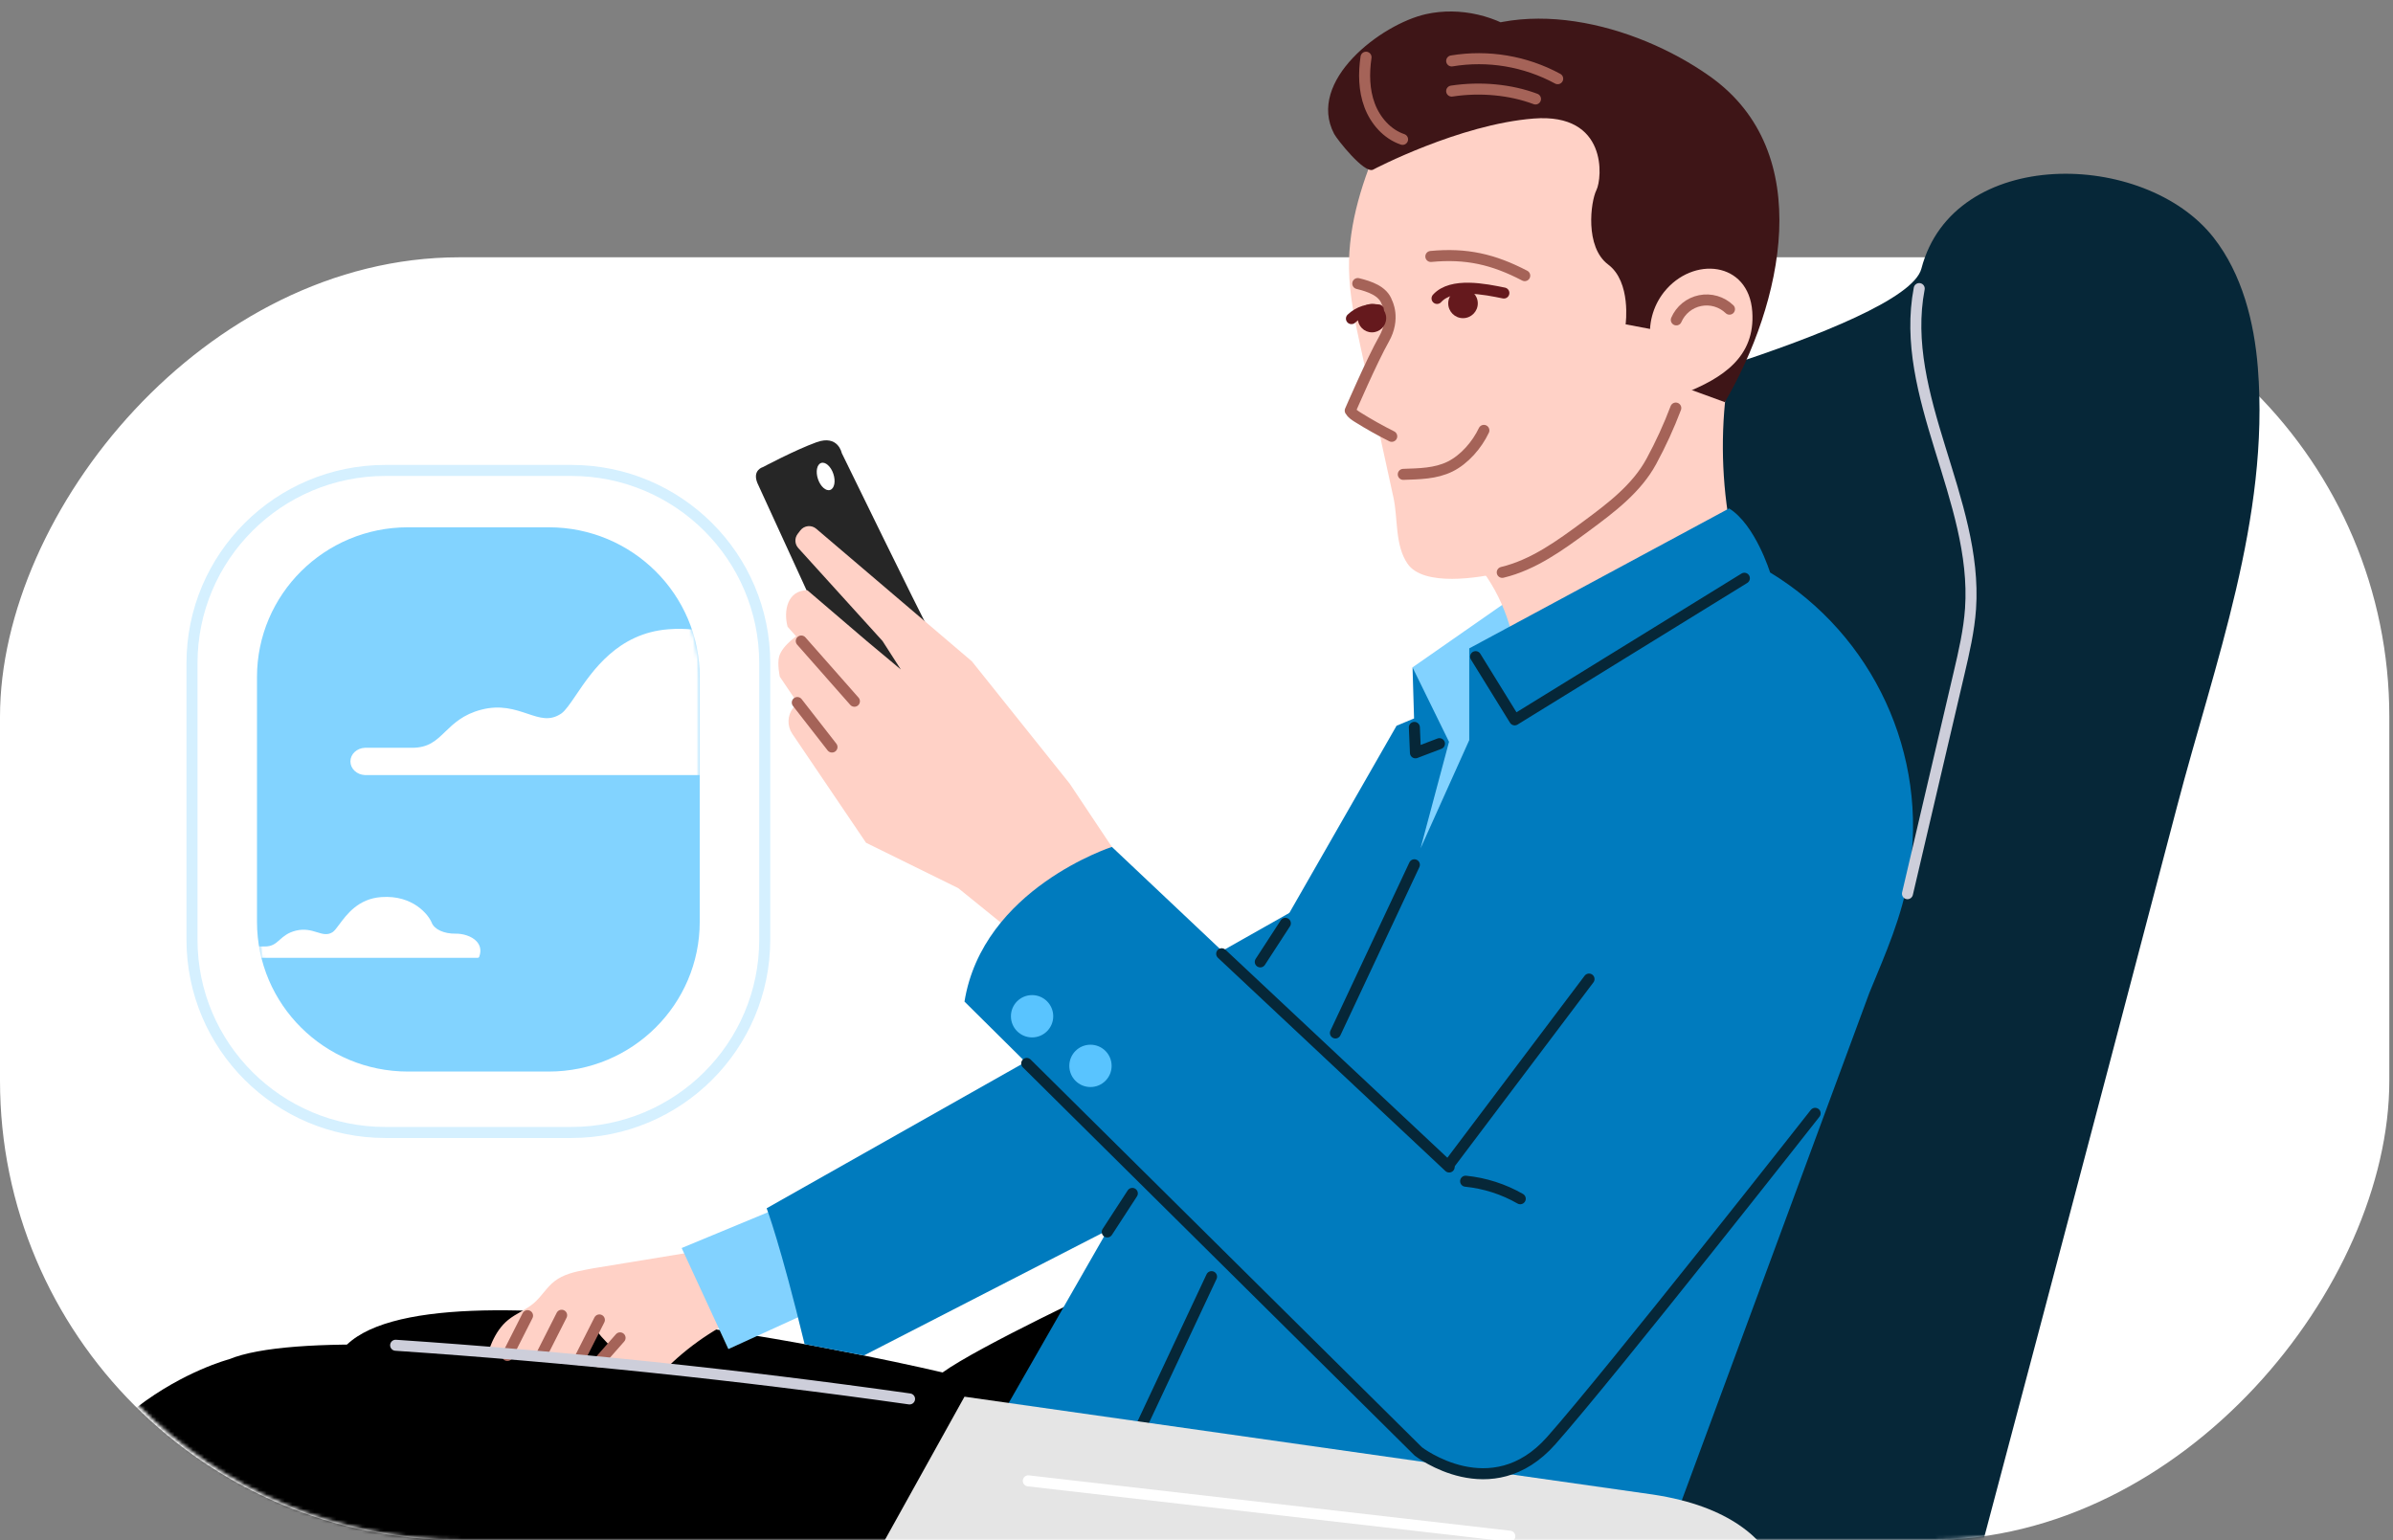 <?xml version="1.0" encoding="UTF-8"?> <svg xmlns="http://www.w3.org/2000/svg" width="651" height="419" viewBox="0 0 651 419" fill="none"><rect x="0" y="0" width="651" height="419" fill="#808080" stroke="none"/><rect width="650" height="349" rx="125" transform="matrix(-1 0 0 1 650 70)" fill="white"></rect><mask id="mask0_560_738" style="mask-type:alpha" maskUnits="userSpaceOnUse" x="1" y="0" width="650" height="419"><rect width="650" height="419" rx="125" transform="matrix(-1 0 0 1 651 0)" fill="#D6F0FF"></rect></mask><g mask="url(#mask0_560_738)"><path d="M104.849 127.99H155.422C184.482 127.99 208.039 151.466 208.039 180.424V255.674C208.039 284.633 184.482 308.108 155.422 308.108H104.849C75.789 308.108 52.232 284.633 52.232 255.674V180.424C52.232 151.466 75.789 127.99 104.849 127.99Z" stroke="#D5F0FF" stroke-width="3"></path><path d="M110.972 143.461H149.299C171.976 143.461 190.359 161.709 190.359 184.219V250.774C190.359 273.285 171.976 291.533 149.299 291.533H110.972C88.295 291.533 69.912 273.285 69.912 250.774V184.219C69.912 161.709 88.295 143.461 110.972 143.461Z" fill="#82D3FF"></path><mask id="mask1_560_738" style="mask-type:alpha" maskUnits="userSpaceOnUse" x="69" y="143" width="122" height="149"><path d="M110.972 143.461H149.299C171.976 143.461 190.359 161.709 190.359 184.219V250.774C190.359 273.285 171.976 291.533 149.299 291.533H110.972C88.295 291.533 69.912 273.285 69.912 250.774V184.219C69.912 161.709 88.295 143.461 110.972 143.461Z" fill="#D5F0FF"></path></mask><g mask="url(#mask1_560_738)"><path d="M123.983 254.019C120.786 254.073 118.158 252.865 117.43 251.006C116.638 249.003 112.426 243.427 103.7 244.068C97.481 244.523 94.36 248.737 92.296 251.516C91.586 252.474 90.972 253.299 90.473 253.615C89.06 254.498 87.836 254.121 86.283 253.644C84.731 253.168 82.95 252.615 80.557 253.184C78.331 253.716 77.138 254.764 76.104 255.682C74.955 256.703 74.049 257.509 72.003 257.509H66.172C65.69 257.526 65.234 257.698 64.9 257.988C64.571 258.274 64.387 258.656 64.387 259.052C64.387 259.449 64.571 259.83 64.9 260.116C65.236 260.405 65.691 260.575 66.172 260.592H129.97C130.054 260.593 130.135 260.57 130.202 260.529C130.27 260.488 130.32 260.43 130.345 260.364C131.137 258.331 130.406 256.94 129.671 256.132C128.297 254.623 125.812 253.988 123.983 254.019Z" fill="white"></path><path d="M226.431 195.058C219.395 195.193 213.613 192.298 212.006 187.836C210.263 183.037 200.995 169.677 181.78 171.208C168.108 172.297 161.226 182.399 156.714 189.076C155.153 191.38 153.797 193.356 152.726 194.109C149.616 196.231 146.922 195.328 143.503 194.181C140.085 193.035 136.166 191.717 130.937 193.081C125.997 194.363 123.411 196.864 121.127 199.069C118.597 201.517 116.569 203.447 112.097 203.447H99.263C98.206 203.492 97.207 203.902 96.471 204.594C95.738 205.28 95.327 206.2 95.327 207.157C95.327 208.115 95.738 209.034 96.471 209.72C97.204 210.416 98.205 210.827 99.263 210.867H239.607C239.792 210.867 239.972 210.813 240.12 210.711C240.269 210.615 240.38 210.476 240.433 210.317C242.182 205.445 240.564 202.109 238.952 200.168C235.927 196.526 230.458 194.991 226.431 195.058Z" fill="white"></path></g><path d="M252.054 169.969C251.392 169.17 228.991 123.259 228.991 123.259C228.991 123.259 228.011 118.183 222.12 120.32C216.229 122.457 207.583 127.066 207.583 127.066C207.583 127.066 204.581 127.856 206.048 131.431L237.723 200.504L263.106 201.154L263.918 183.545L252.054 169.969Z" fill="#262626"></path><path d="M384.271 181.565L418.813 157.486L422.646 193.855L369.98 283.239L356.877 273.31L389.759 196.838L384.271 181.565Z" fill="#82D2FF"></path><path d="M232.432 190.789L225.726 183.401L214.254 170.51C213.086 166.114 214.253 160.588 219.642 160.588L235.785 174.394L245.057 182.136L240.084 174.394L217.158 149.098C216.186 148.025 216.119 146.411 216.998 145.261L217.721 144.316C218.765 142.95 220.741 142.739 222.049 143.854L264.395 179.926L291.016 213.22L302.484 230.416L280.073 257.336L260.665 241.625L235.606 229.29L215.54 199.648C214.078 197.489 214.178 194.633 215.787 192.581L216.902 191.16L212.14 184.101C212.14 184.101 211.402 180.693 211.96 178.628C212.84 175.375 217.799 172.275 217.799 172.275" fill="#FFD1C6"></path><path d="M232.433 190.785L217.984 174.401" stroke="#A56358" stroke-width="3" stroke-linecap="round" stroke-linejoin="round"></path><path d="M302.034 349.565C302.034 349.565 266.353 366.252 256.428 373.398C256.428 373.398 115.891 340.024 93.25 367.04C93.25 367.04 48.387 361.88 32.11 396.434C15.834 430.989 15.847 438.927 15.847 438.927L321.542 442.882L311.617 345.931" fill="black"></path><path d="M190.305 343.491C194.058 347.074 196.614 351.701 199.629 355.885C200.084 356.515 200.555 357.258 200.371 358.013C200.188 358.768 199.404 359.214 198.703 359.573C190.437 363.843 183.091 369.699 177.085 376.806C176.176 377.887 175.246 379.03 173.949 379.585C172.903 379.961 171.787 380.104 170.679 380.002C166.274 379.845 161.936 378.867 157.889 377.119C160.107 373.226 163.149 369.865 166.801 367.27C165.225 365.184 164.065 364.375 162.493 362.301C160.446 365.593 157.981 367.633 155.933 370.924C155.287 371.959 154.603 373.035 153.54 373.636C152.23 374.374 150.62 374.237 149.136 374.082L131.487 372.251C132.818 367.424 134.352 362.276 138.231 359.11C140.399 357.341 143.131 356.352 145.249 354.521C147.368 352.69 148.698 350.249 150.854 348.576C153.264 346.707 156.334 346.019 159.32 345.452C159.974 345.326 160.629 345.21 161.267 345.084L189.208 340.496L190.305 343.491Z" fill="#FFD1C6"></path><path d="M217.482 326.261L185.442 339.544L198.148 367.04L233.8 350.757L217.482 326.261Z" fill="#82D2FF"></path><path d="M208.562 328.731C208.562 328.731 212.315 338.534 218.887 365.7L235.009 368.783L310.291 330.103L350.921 248.287" fill="#007BBE"></path><path d="M534.345 438.798C541.135 413.239 547.91 387.677 554.671 362.113C567.257 314.538 579.79 266.952 592.27 219.352C602.433 180.48 617.488 140.924 614.235 100.041C613.246 87.655 609.985 74.593 602.204 64.656C583.467 40.689 531.43 39.705 522.702 73.087C518.465 89.282 419.476 114.17 419.476 114.17L407.299 248.279L353.303 431.91L534.345 438.798Z" fill="#062738"></path><path d="M449.251 125.501C445.248 132.914 438.254 138.166 431.482 143.172C424.455 148.366 417.178 153.681 408.679 155.721C402.378 157.231 387.227 159.717 382.89 153.339C379.441 148.262 380.334 141.091 379.078 135.355L370.246 94.914C368.674 87.718 367.093 80.467 366.985 73.1C366.801 60.647 370.83 48.487 375.922 37.131C395.54 30.99 415.963 27.807 436.519 27.686C437.166 27.686 437.733 26.56 437.12 26.764C452.398 39.289 465.835 53.906 477.033 70.184C475.062 76.892 472.057 83.251 468.126 89.032C465.686 92.649 462.896 96.036 460.744 99.832C458.734 103.37 457.316 107.204 455.903 111.021C454.013 115.991 451.791 120.829 449.251 125.501V125.501Z" fill="#FFD1C6"></path><path d="M471.987 98.939C470.353 101.25 469.877 104.162 469.544 106.974C467.968 120.321 468.584 133.836 471.366 146.985C453.776 160.919 434.305 174.339 412.482 179.554C411.51 169.083 406.994 158.607 399.7 151.036C415.653 130.57 433.624 111.762 453.342 94.897C454.268 94.108 455.277 93.291 456.482 93.149C457.575 93.024 458.643 93.47 459.652 93.908C463.188 95.452 468.451 97.4 471.987 98.939Z" fill="#FFD1C6"></path><path d="M386.452 230.812L394.196 201.819L384.27 181.565L384.687 195.465L379.925 197.451L269.155 390.873L454.673 415.904L508.54 270.135C512.96 259.401 517.439 249.41 519.361 237.771C524.72 205.319 509.645 172.796 481.541 155.75C481.541 155.75 477.521 142.747 470.398 138.325L399.7 176.401V201.36" fill="#007BBE"></path><path d="M262.383 382.529C262.383 382.529 96.032 355.922 62.282 369.822C62.282 369.822 13.59 382.529 8.031 436.153H297.663L294.544 386.092L262.383 382.529Z" fill="black"></path><path d="M390.889 13.561C412.37 -2.321 444.827 6.419 465.069 20.703C494.557 41.508 484.703 82.837 469.239 109.415L456.933 104.914L450.577 89.824L442.237 88.235C442.237 88.235 443.842 76.717 437.483 71.965C431.123 67.214 432.708 54.89 434.297 51.712C435.886 48.533 437.475 30.661 417.224 32.25C396.973 33.84 373.649 46.08 373.553 46.151C371.193 47.402 363.74 37.928 362.952 36.439C355.358 22.017 375.792 6.548 387.932 3.845C397.157 1.793 407.378 4.204 414.843 10.011" fill="#3E1517"></path><path d="M449.06 93.233C448.689 90.821 448.816 88.359 449.432 85.999C450.049 83.638 451.143 81.429 452.646 79.508C460.519 69.554 475.728 71.093 476.696 84.785C477.572 97.196 468.493 102.936 458.055 107.058" fill="#FFD1C6"></path><path d="M455.886 111.021C454.002 115.991 451.785 120.829 449.251 125.501C445.248 132.914 438.254 138.166 431.482 143.172C424.455 148.366 417.178 153.681 408.679 155.721" stroke="#A56358" stroke-width="3" stroke-linecap="round" stroke-linejoin="round"></path><path d="M389.25 69.775C398.908 68.857 406.243 70.538 414.792 74.993" stroke="#A56358" stroke-width="3" stroke-linecap="round" stroke-linejoin="round"></path><path d="M390.939 81.193C394.922 76.784 404.05 78.69 409.117 79.721" stroke="#65191D" stroke-width="3" stroke-linecap="round" stroke-linejoin="round"></path><path d="M369.374 77.147C372.569 77.931 376.243 79.141 377.298 82.257C377.298 82.257 379.704 86.629 376.497 92.269C373.29 97.909 367.323 111.718 367.323 111.718C367.773 112.502 368.574 113.024 369.337 113.503C372.342 115.383 375.434 117.119 378.611 118.71" fill="#FFD1C6"></path><path d="M369.374 77.147C372.569 77.931 376.243 79.141 377.298 82.257C377.298 82.257 379.704 86.629 376.497 92.269C373.29 97.909 367.323 111.718 367.323 111.718C367.773 112.502 368.574 113.024 369.337 113.503C372.342 115.383 375.434 117.119 378.611 118.71" stroke="#A56358" stroke-width="3" stroke-linecap="round" stroke-linejoin="round"></path><path d="M375.004 84.322C373.68 84.136 372.33 84.252 371.057 84.661C369.784 85.071 368.62 85.764 367.652 86.687" stroke="#65191D" stroke-width="3" stroke-linecap="round" stroke-linejoin="round"></path><path d="M403.679 117.09C401.806 121.053 398.382 125.017 394.458 126.948C390.534 128.88 386.118 128.9 381.752 129.059" stroke="#A56358" stroke-width="3" stroke-linecap="round" stroke-linejoin="round"></path><path d="M373.239 90.423C371.103 90.423 369.371 88.691 369.371 86.554C369.371 84.417 371.103 82.685 373.239 82.685C375.375 82.685 377.106 84.417 377.106 86.554C377.106 88.691 375.375 90.423 373.239 90.423Z" fill="#65191D"></path><path d="M398.001 86.562C395.78 86.562 393.979 84.761 393.979 82.539C393.979 80.317 395.78 78.515 398.001 78.515C400.223 78.515 402.023 80.317 402.023 82.539C402.023 84.761 400.223 86.562 398.001 86.562Z" fill="#65191D"></path><path d="M522.11 78.515C516.542 107.65 538.098 136.01 536.072 165.604C535.655 171.566 534.299 177.414 532.936 183.23C528.259 203.198 523.586 223.168 518.915 243.14" stroke="#CDCEDA" stroke-width="3" stroke-linecap="round" stroke-linejoin="round"></path><path d="M474.544 157.323L412.061 195.849L401.435 178.653" stroke="#062738" stroke-width="3" stroke-linecap="round" stroke-linejoin="round"></path><path d="M384.771 197.897L385.063 204.818L391.594 202.327" stroke="#062738" stroke-width="3" stroke-linecap="round" stroke-linejoin="round"></path><path d="M216.902 191.139L226.335 203.241" stroke="#A56358" stroke-width="3" stroke-linecap="round" stroke-linejoin="round"></path><path d="M384.771 235.28C384.771 235.28 380.422 244.57 363.294 281.035M329.591 347.336C329.591 347.336 325.242 356.626 308.114 393.091" stroke="#062738" stroke-width="3" stroke-linecap="round" stroke-linejoin="round"></path><path d="M486.175 442.882C486.175 442.882 491.946 412.983 449.648 406.613L262.383 379.993L233.8 431.439L486.175 442.882Z" fill="#E5E5E5"></path><path d="M143.515 357.946L138.027 368.784" stroke="#A56358" stroke-width="3" stroke-linecap="round" stroke-linejoin="round"></path><path d="M152.789 357.834L147.301 368.672" stroke="#A56358" stroke-width="3" stroke-linecap="round" stroke-linejoin="round"></path><path d="M163.056 359.109L157.568 369.943" stroke="#A56358" stroke-width="3" stroke-linecap="round" stroke-linejoin="round"></path><path d="M168.686 363.986L162.923 370.536" stroke="#A56358" stroke-width="3" stroke-linecap="round" stroke-linejoin="round"></path><path d="M247.437 380.602C201.036 374.036 154.435 369.169 107.633 366.001" stroke="#CDCEDA" stroke-width="3" stroke-linecap="round" stroke-linejoin="round"></path><path d="M342.851 261.697L349.67 251.207M301.224 335.173L308.043 324.683" stroke="#062738" stroke-width="3" stroke-linecap="round" stroke-linejoin="round"></path><path d="M493.798 302.9C493.798 302.9 438.284 373.565 422.007 391.941C405.731 410.318 385.859 394.903 385.859 394.903L283.254 293.19L262.383 272.5C267.345 241.763 302.484 230.416 302.484 230.416L332.109 258.382L394.146 316.946C394.146 316.946 402.741 328.589 401.435 340.475" fill="#007BBE"></path><path d="M493.798 302.9C493.798 302.9 438.284 373.565 422.007 391.941C405.731 410.318 385.859 394.903 385.859 394.903L279.313 289.323M394.234 317.501L332.353 259.487" stroke="#062738" stroke-width="3" stroke-linecap="round" stroke-linejoin="round"></path><path d="M280.769 282.246C277.591 282.246 275.015 279.668 275.015 276.489C275.015 273.309 277.591 270.732 280.769 270.732C283.948 270.732 286.524 273.309 286.524 276.489C286.524 279.668 283.948 282.246 280.769 282.246Z" fill="#59C4FF"></path><path d="M296.654 295.746C293.476 295.746 290.899 293.168 290.899 289.989C290.899 286.809 293.476 284.232 296.654 284.232C299.833 284.232 302.409 286.809 302.409 289.989C302.409 293.168 299.833 295.746 296.654 295.746Z" fill="#59C4FF"></path><path d="M394.146 316.946L432.283 266.372" stroke="#062738" stroke-width="3" stroke-linecap="round" stroke-linejoin="round"></path><path d="M398.714 321.368C403.946 321.897 409.009 323.522 413.572 326.137" stroke="#062738" stroke-width="3" stroke-linecap="round" stroke-linejoin="round"></path><path d="M279.74 402.892L410.735 417.952" stroke="white" stroke-width="3" stroke-linecap="round" stroke-linejoin="round"></path><path d="M381.56 37.916C377.361 36.501 374.162 32.834 372.602 28.683C371.043 24.533 370.976 19.952 371.618 15.568" stroke="#A56358" stroke-width="3" stroke-linecap="round" stroke-linejoin="round"></path><path d="M394.919 16.576C404.801 14.934 414.948 16.636 423.756 21.411" stroke="#A56358" stroke-width="3" stroke-linecap="round" stroke-linejoin="round"></path><path d="M394.915 24.782C402.73 23.597 410.899 24.365 417.718 26.926" stroke="#A56358" stroke-width="3" stroke-linecap="round" stroke-linejoin="round"></path><path d="M456.032 87.034C456.606 85.702 457.494 84.529 458.62 83.615C459.746 82.702 461.076 82.075 462.498 81.788C463.919 81.501 465.388 81.562 466.78 81.967C468.172 82.372 469.445 83.109 470.491 84.113" stroke="#A56358" stroke-width="3" stroke-linecap="round" stroke-linejoin="round"></path><ellipse rx="2.21" ry="3.868" transform="matrix(-0.949 0.316 0.316 0.949 224.615 129.627)" fill="white"></ellipse></g></svg> 